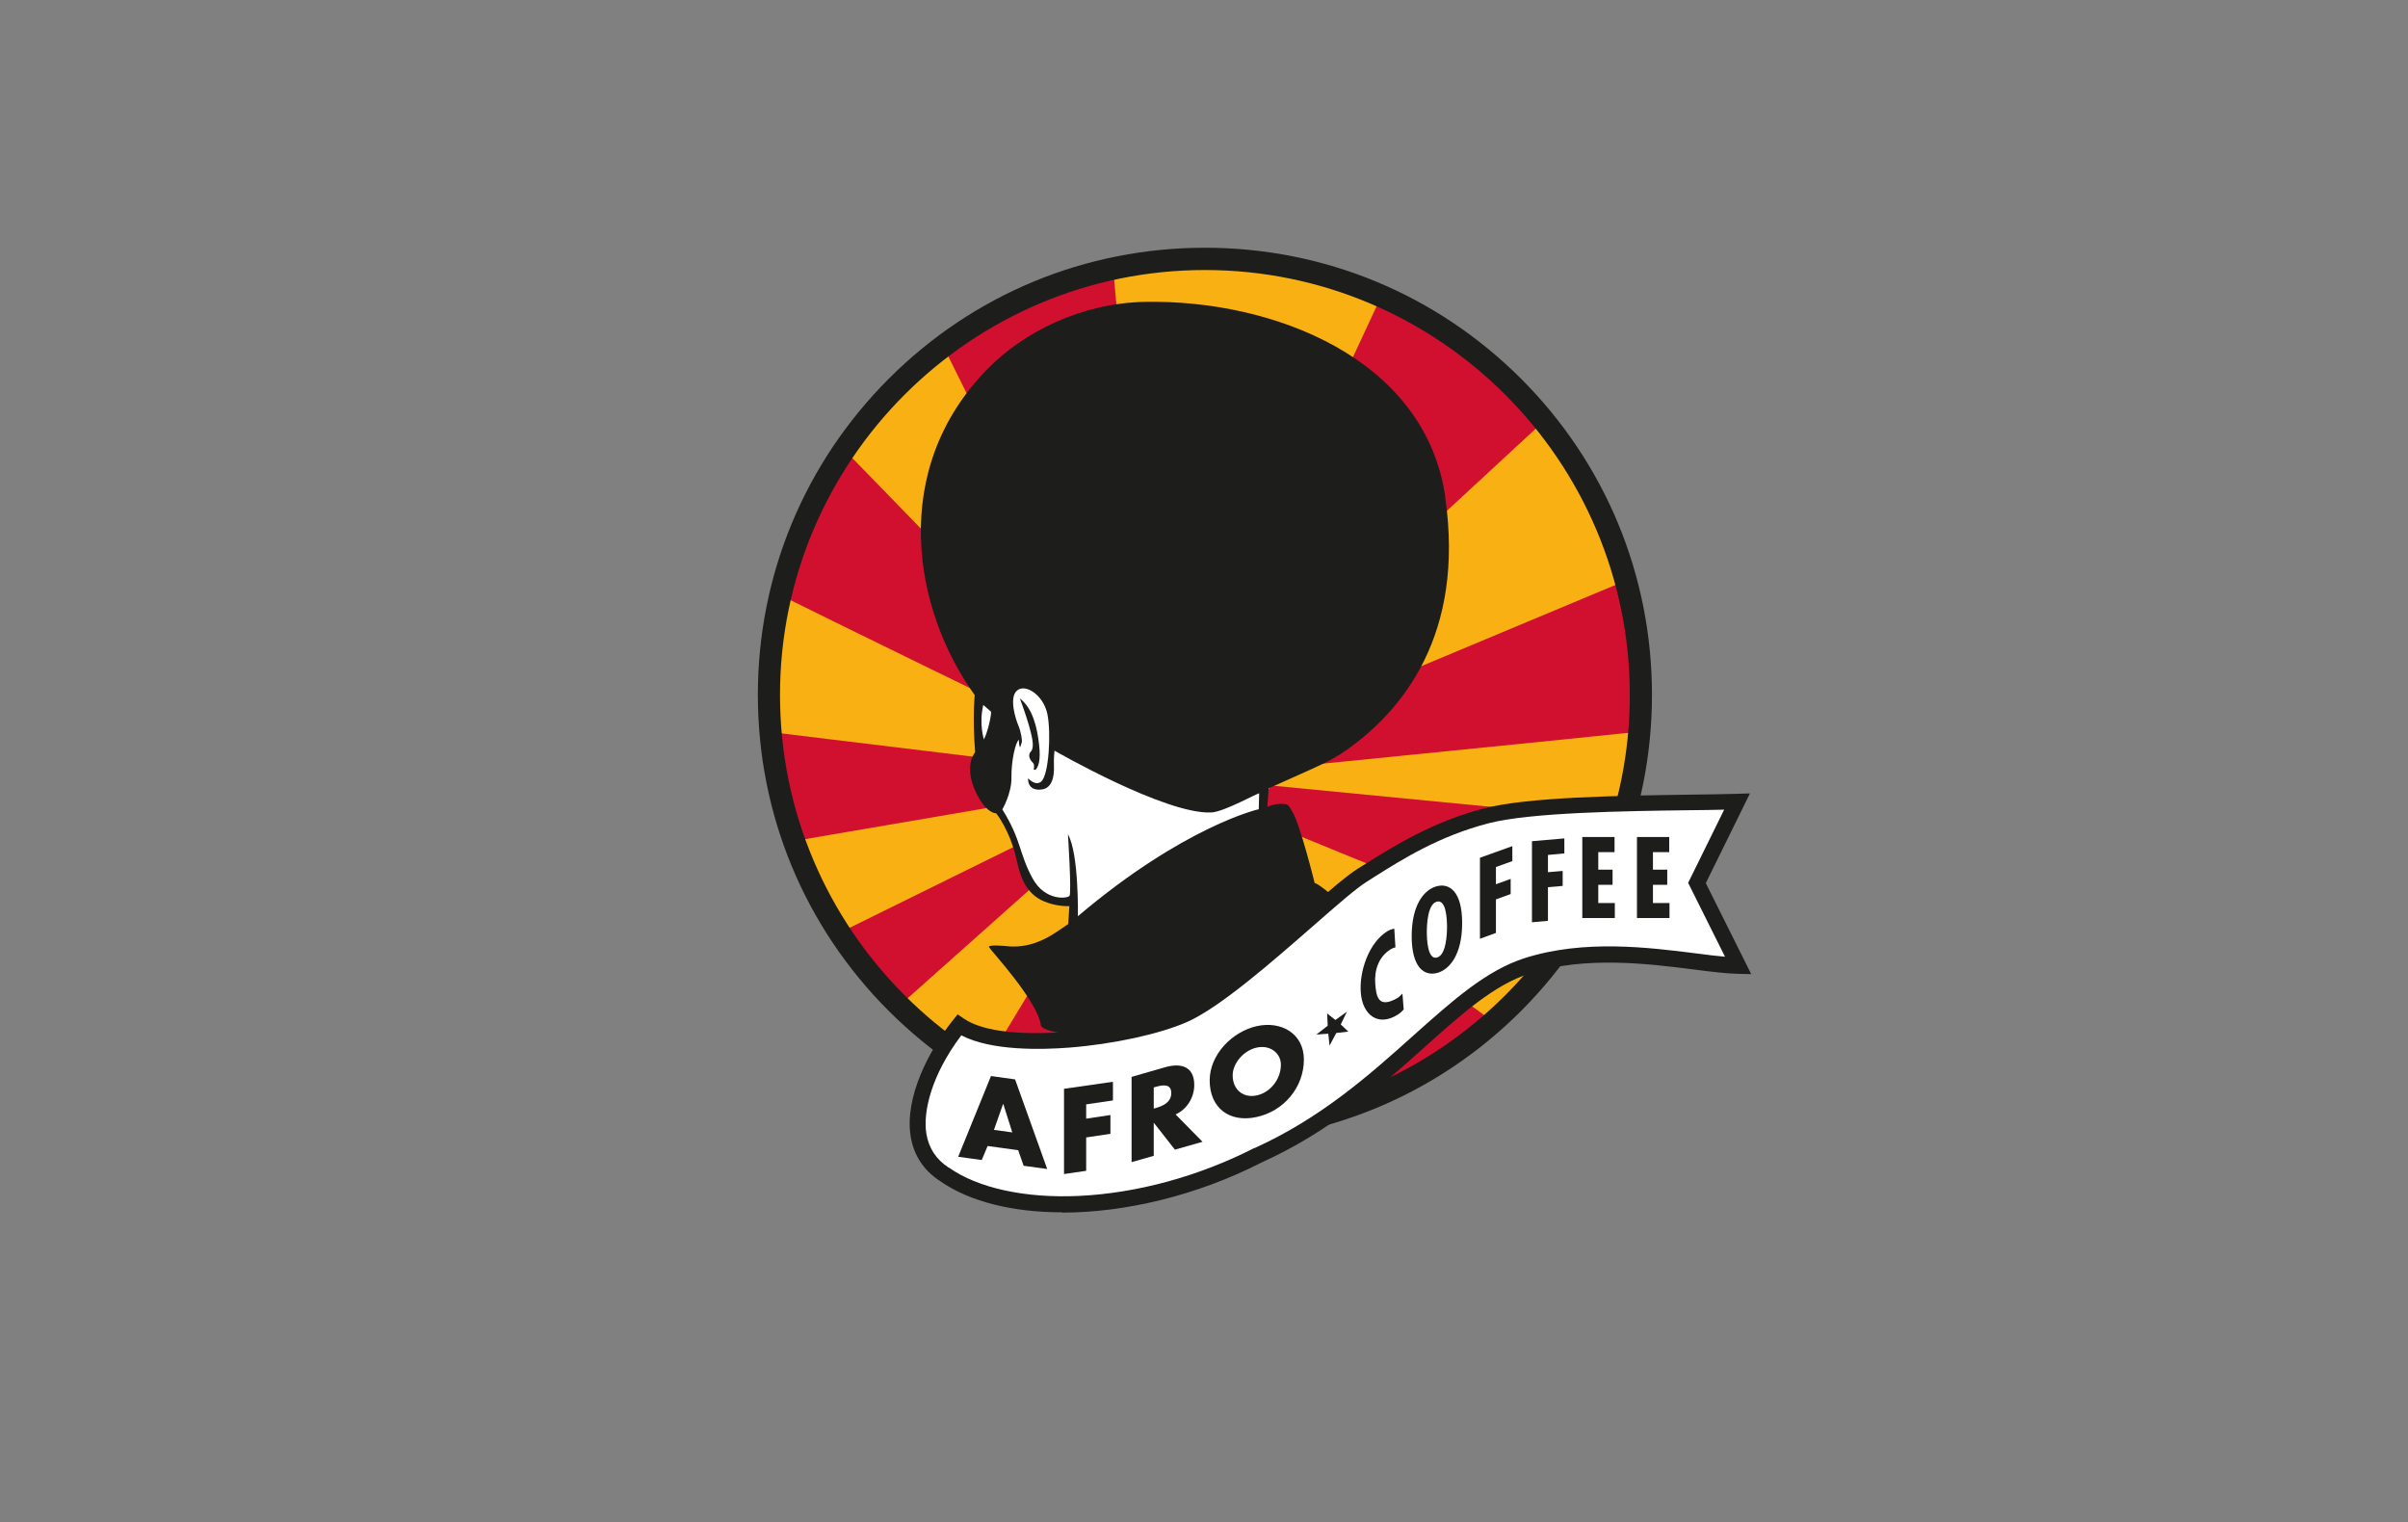 <?xml version="1.0" encoding="UTF-8"?><svg id="Ebene_2" xmlns="http://www.w3.org/2000/svg" xmlns:xlink="http://www.w3.org/1999/xlink" viewBox="0 0 171.77 108.59"><rect x="0" y="0" width="171.77" height="108.59" fill="#808080" stroke="none"/><defs><style>.cls-1{fill:none;}.cls-2{fill:#1d1d1b;}.cls-3{fill:#fff;}.cls-4{fill:#d0102e;}.cls-5{fill:#f9b012;}.cls-6{clip-path:url(#clippath);}</style><clipPath id="clippath"><path class="cls-1" d="M54.85,49.57c0-17.17,13.92-31.1,31.1-31.1s31.1,13.92,31.1,31.1-13.92,31.1-31.1,31.1-31.1-13.92-31.1-31.1h0Z"/></clipPath></defs><g id="Logos"><rect class="cls-1" x="14.49" y="17.08" width="150" height="70"/><g class="cls-6"><polygon class="cls-5" points="26.05 14.53 159.12 14.53 159.12 96.91 26.05 96.91 26.05 14.53 26.05 14.53"/><polyline class="cls-4" points=".23 45.57 82.51 55.56 0 69.68"/><path class="cls-4" d="M82.15,55.56l87.87-36.75-1.36,28.02s-86.34,9.05-86.51,8.73h0Z"/><polygon class="cls-4" points="82.51 55.57 108.36 0 131.7 10.1 82.51 55.57 82.51 55.57"/><path class="cls-4" d="M12.19,20.9l25.03-12.48,45.83,47.14c-.42.48-70.86-34.66-70.86-34.66h0Z"/><polygon class="cls-4" points="82.69 55.75 61.62 13.27 78.76 11.96 82.69 55.75 82.69 55.75"/><path class="cls-4" d="M171.77,91.63s-89.6-36.07-89.62-36.43l88.22,8.56,1.39,27.87h0Z"/><path class="cls-4" d="M143.66,100.56l-34.96,1.76-26.74-46.93c.89-.5,61.7,45.17,61.7,45.17h0Z"/><polygon class="cls-4" points="82.51 55.38 27.72 104.18 15.1 88.61 82.51 55.38 82.51 55.38"/><polygon class="cls-4" points="78.74 108.59 54.12 102.71 82.51 55.75 78.74 108.59 78.74 108.59"/></g><path class="cls-2" d="M85.95,81.45c-8.52,0-16.52-3.32-22.55-9.34-6.02-6.02-9.34-14.03-9.34-22.55s3.32-16.52,9.34-22.55c6.02-6.02,14.03-9.34,22.55-9.34s16.52,3.32,22.55,9.34c6.02,6.02,9.34,14.03,9.34,22.55s-3.32,16.52-9.34,22.55c-6.02,6.02-14.03,9.34-22.55,9.34ZM85.95,19.26c-16.71,0-30.31,13.6-30.31,30.31s13.6,30.31,30.31,30.31,30.31-13.6,30.31-30.31-13.6-30.31-30.31-30.31Z"/><path class="cls-3" d="M76.88,65.51c3.27-2.33,6.32-5.86,13.1-7.34.11-1.27,1.14-3.43,1.76-4.33l-.23.02c-2.72.76-5.78,1.05-8.92.88-2.78-.15-5.52-1.17-6.69-2.73.05.26.08.53.08.78,0,1.08-.52.52-.52-.66,0-.89.98-2.71.19-3.1.06,0-3.31-.91-3.36-.91-1.1,0-2.32,1.72-2.55,2.77-.34,1.46.88,2.42.62,3.91-.03.16,1.41,2.02,1.38,2.23l-.47.58c1.13,2.45,1.53,6.64,5.15,6.64l.47,1.24Z"/><path class="cls-3" d="M68.43,73.11c-2.61,3.27-4.6,8.35-1.07,10.65,4.38,3.09,13.84,3.01,22.36-1.36,9.16-4.12,13.63-11.75,19.24-13.52,5.61-1.77,11.95-.06,15.03,0l-2.94-5.9,2.86-5.81c-3.94.13-13.96-.02-17.91,1.02-3.95,1.04-6.75,2.94-8.83,4.23-2.08,1.29-9.17,8.38-12.72,9.95-3.65,1.61-12.89,2.9-16.02.73h0Z"/><path class="cls-2" d="M75.77,86.47c-3.49,0-6.59-.74-8.73-2.24-1.16-.76-1.86-1.83-2.08-3.18-.44-2.76,1.27-6.09,3.02-8.29l.33-.41.44.3c2.92,2.02,12.04.73,15.47-.78,2.16-.96,5.76-4.1,8.65-6.63,1.78-1.56,3.19-2.79,4-3.29.19-.12.38-.24.58-.36,2-1.25,4.73-2.97,8.41-3.93,3.13-.82,9.77-.91,14.62-.98,1.36-.02,2.53-.03,3.41-.06l.94-.03-3.15,6.4,3.24,6.49-.94-.02c-.85-.02-1.92-.15-3.15-.31-3.25-.41-7.71-.98-11.7.28-2.53.8-4.87,2.89-7.58,5.32-3.13,2.8-6.67,5.97-11.59,8.18-4.59,2.35-9.72,3.56-14.19,3.56ZM68.57,73.85c-2.19,2.91-2.73,5.51-2.49,7.01.17,1.03.7,1.84,1.59,2.42h.02c2.06,1.46,5.44,2.2,9.27,2.02,4.13-.19,8.57-1.4,12.5-3.41h.03c4.76-2.15,8.24-5.26,11.31-8.01,2.81-2.51,5.23-4.68,7.99-5.55,4.23-1.34,8.83-.75,12.19-.33.76.1,1.46.19,2.07.24l-2.63-5.27,2.57-5.22c-.72.02-1.56.03-2.49.04-4.52.06-11.35.15-14.35.94-3.51.92-6.05,2.52-8.09,3.8-.2.13-.4.25-.58.37-.73.45-2.18,1.72-3.85,3.18-2.95,2.58-6.62,5.78-8.94,6.81-1.95.86-5.24,1.58-8.39,1.83-2.03.16-5.59.24-7.72-.87Z"/><polygon class="cls-2" points="79.39 78.49 79.39 77.16 75.9 77.66 75.9 83.74 77.48 83.51 77.48 81.13 79.21 80.87 79.21 79.53 77.48 79.79 77.48 78.77 79.39 78.49 79.39 78.49"/><path class="cls-2" d="M83.86,79.49c.86-.4,1.33-1.26,1.33-2.1,0-1.3-.91-1.61-2.11-1.26l-2.36.68v6.08l1.58-.45v-2.34h.02s1.49,1.9,1.49,1.9l1.97-.56-1.91-1.94h0ZM82.3,77.56l.15-.04c.52-.15,1.1-.22,1.1.44s-.58.92-1.1,1.07l-.15.04v-1.52h0Z"/><path class="cls-2" d="M89.65,73.19c-1.75.39-3.36,2.03-3.36,3.87,0,1.97,1.41,3.04,3.36,2.61,1.95-.43,3.36-2.13,3.36-4.1,0-1.84-1.61-2.77-3.36-2.38h0ZM89.65,74.72c.94-.21,1.72.39,1.72,1.22,0,1.05-.77,1.99-1.72,2.19-.94.21-1.72-.39-1.72-1.43,0-.84.77-1.78,1.72-1.98h0Z"/><path class="cls-2" d="M72.63,82.04l.39,1.11,1.68.23-2.29-6.39-1.72-.24-2.34,5.76,1.68.23.42-1,2.18.3h0ZM72.21,80.77l-1.31-.18.65-1.84h.02s.64,2.02.64,2.02h0Z"/><polygon class="cls-2" points="96.08 72.16 95.64 73.07 96.18 73.58 95.32 73.68 94.84 74.58 94.75 73.73 93.9 73.79 94.71 73.16 94.67 72.29 95.26 72.75 96.08 72.16 96.08 72.16"/><path class="cls-2" d="M99.45,66.24c-.17.03-.33.09-.5.19-1.31.82-2,2.86-1.88,4.37.12,1.59,1.23,2.45,2.62,1.58.16-.1.3-.22.44-.38l-.09-1.13c-.12.12-.24.25-.36.32-1.38.78-1.51-.13-1.58-1.03-.07-.93.23-1.9,1.07-2.43.12-.08.24-.13.37-.16l-.08-1.32h0Z"/><path class="cls-2" d="M104.3,65.84c0-2.25-.9-2.86-1.8-2.63-.9.23-1.8,1.31-1.8,3.56s.9,2.86,1.8,2.63c.9-.23,1.8-1.31,1.8-3.56h0ZM103.22,66.12c0,.48-.05,2.01-.72,2.18-.67.17-.72-1.33-.72-1.81,0-.53.05-2.01.72-2.18.67-.17.72,1.28.72,1.81h0Z"/><polygon class="cls-2" points="116.77 59.7 116.77 65.48 119.09 65.48 119.09 64.41 117.91 64.41 117.91 63.11 118.93 63.11 118.93 62.03 117.91 62.03 117.91 60.78 119.07 60.78 119.07 59.7 116.77 59.7 116.77 59.7"/><polygon class="cls-2" points="112.87 59.7 112.87 65.48 115.19 65.48 115.19 64.41 114.01 64.41 114.01 63.11 115.03 63.11 115.03 62.03 114.01 62.03 114.01 60.78 115.17 60.78 115.17 59.7 112.87 59.7 112.87 59.7"/><polygon class="cls-2" points="109.28 60 109.28 65.78 110.42 65.68 110.42 63.28 111.47 63.19 111.47 62.12 110.42 62.21 110.42 60.98 111.59 60.87 111.59 59.8 109.28 60 109.28 60"/><polygon class="cls-2" points="105.57 61.18 105.57 66.96 106.71 66.54 106.71 64.15 107.76 63.77 107.76 62.69 106.71 63.07 106.71 61.84 107.88 61.42 107.88 60.35 105.57 61.18 105.57 61.18"/><path class="cls-2" d="M73.74,54.89s.1.04.13.01c.18-.17.39-.62.25-1.81s-.44-2.56-1.37-3.27c0,0,.99,2.59.92,3.38,0,0,0,.27-.14.41s-.14.36-.04.55c.16.31.34.19.25.72Z"/><path class="cls-2" d="M103.1,35.46c-1.43-9.89-12.26-14.09-21.41-13.93-4.58.08-8.69,2.18-11.24,4.78-7.07,7.2-5.31,17.17-.92,23.27,0,0-.17,1.61.03,4.07,0,0-.85.94.05,2.85.74,1.56,1.45,1.51,1.45,1.51,0,0,.98,1.2,1.45,3.29.25,1.13.61,2.42,1.96,2.99.94.4,1.81.34,1.81.34l-.08,1.28s-.33.23-.86.58c-.77.51-1.99,1.18-3.59.99,0,0-1.3-.13-1.2.08s3.51,3.86,3.71,5.62c0,0,.25.69,4.6.69,3.51,0,3.56-.28,3.56-.28,0,0,1.68-1.12,12.76-9.36,0,0,.13-.15,0-.25s-1.22-1.02-1.4-.99c0,0-1.03-4.18-1.6-5.11-.13-.21-.24-.47-.42-.51-.68-.14-1.36.18-1.36.18l.1-1.33s.87-.37,2.25-1c.93-.43,2.14-.9,3.31-1.73,3.99-2.82,8.44-8.23,7.03-18.02ZM70.19,52.75s-.37-1.09-.05-2.47c0,0,.43.37.55.48.05.05-.14,1.22-.5,1.98ZM89.78,57.72s-5.3,1.2-12.89,7.63c0,0,.08-4.47-.71-5.84,0,0,.27,4.2.11,4.39s-1.74.39-2.64-1.26c-.98-1.8-.76-2.67-2.15-4.91,0,0,.67-1.14.65-2.28s.28-2.52.53-2.68c0,0,0,.34.06.49.01.02.05.02.05,0,.02-.07.05-.19.09-.29.06-.15-.06-.81-.24-1.23s-.69-1.98-.09-2.49,1.88.33,2.16,1.67.11,4.31-.42,4.81c-.42.39-.95-.22-.95-.22,0,0-.11.93.97.8.72-.09.91-.89.87-1.71-.02-.58.04-1.06.04-1.06,0,0,7.91,4.56,11.18,4.41.92-.04,3.36-1.42,3.42-1.36l-.03,1.15Z"/></g></svg>